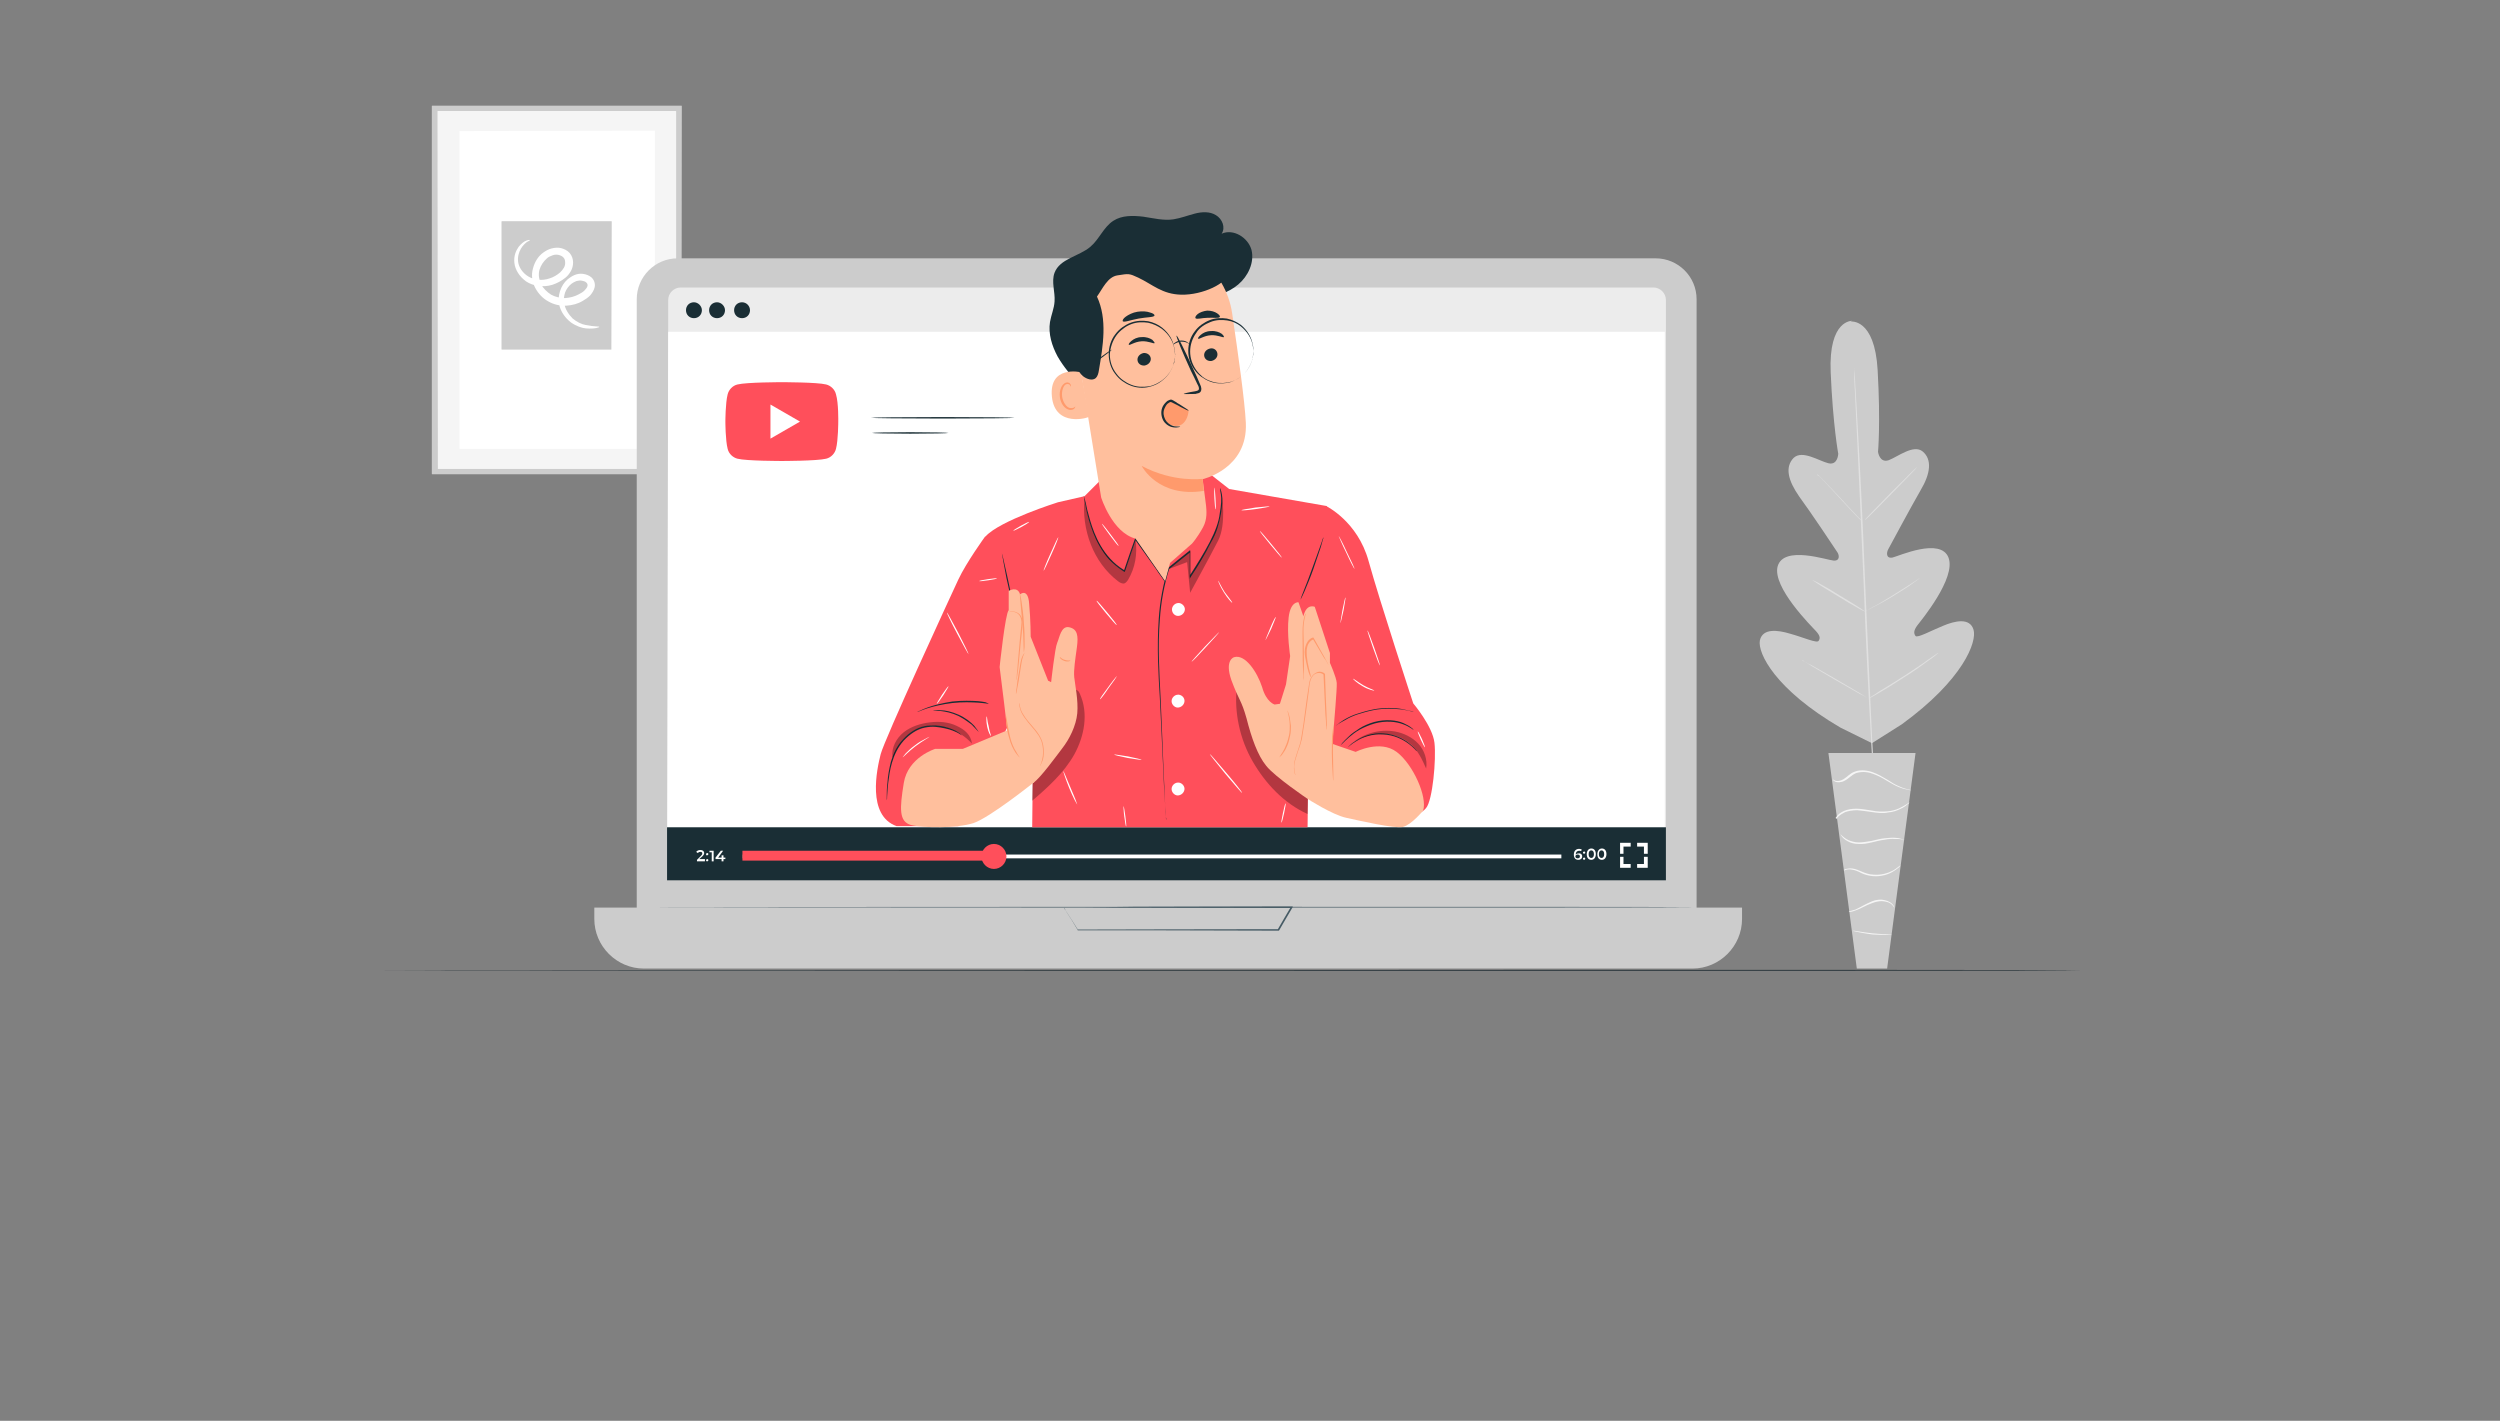 <?xml version="1.0" encoding="utf-8"?>
<!-- Generator: Adobe Illustrator 25.3.0, SVG Export Plug-In . SVG Version: 6.00 Build 0)  -->
<svg version="1.0" id="Livello_1" xmlns="http://www.w3.org/2000/svg" xmlns:xlink="http://www.w3.org/1999/xlink" x="0px" y="0px"
	 viewBox="0 0 660 375.1" style="enable-background:new 0 0 660 375.1;" xml:space="preserve">
<rect x="0" y="0" width="660" height="375.1" fill="#808080" stroke="none"/>
<style type="text/css">
	.st0{display:none;}
	.st1{display:inline;}
	.st2{fill:#F5F5F5;}
	.st3{fill:#263238;}
	.st4{fill:#CCCCCC;}
	.st5{fill:#FFFFFF;}
	.st6{fill:#455A64;}
	.st7{fill:none;}
	.st8{fill:#ECECEC;}
	.st9{fill:#1A2E35;}
	.st10{fill:#FF4F5B;}
	.st11{opacity:0.3;}
	.st12{fill:#FFBF9D;}
	.st13{fill:#FF9A6C;}
	.st14{fill:#E0E0E0;}
</style>
<g id="Background_Simple" class="st0">
	<g class="st1">
		<path class="st2" d="M753.1,92.5c-3.4-28.3-24.2-53.9-51.2-63c-30.8-10.4-64.4-0.2-95.1,10.5c-30.7,10.7-63.5,22.2-95,14.3
			C468.5,43.5,442.4,0.8,407.6-27c-37.2-29.8-87.4-42.7-134.3-34.7c-26.7,4.5-53.3,16.3-70.2,37.5C188.4-5.8,172,23.4,171.3,46.9
			c-1.3,42.8,10.1,83,51.6,130.8c124.6,129.6,270.4,109.7,401.8,84c32.6-6.4,66.6-30.9,94-59.5C751.1,168.7,757.1,125.4,753.1,92.5z
			"/>
	</g>
</g>
<g id="Floor">
	<g>
		<g>
			<path class="st3" d="M549.4,256.2c0,0.1-100.6,0.1-224.7,0.1c-124.1,0-224.7-0.1-224.7-0.1c0-0.1,100.6-0.1,224.7-0.1
				C448.8,256,549.4,256,549.4,256.2z"/>
		</g>
	</g>
</g>
<g id="Device">
	<g id="Livello_9">
		<g id="Background_Complete">
			<g>
				<g>
					<g>
						<path class="st2" d="M114.8,28.7v95.7c0,0,0,0.1,0.1,0.1h64.3c0,0,0.1,0,0.1-0.1V28.7c0,0,0-0.1-0.1-0.1L114.8,28.7
							C114.9,28.6,114.8,28.7,114.8,28.7z"/>
					</g>
				</g>
				<g>
					<g>
						<g>
							<path class="st4" d="M179.9,125.2h-65.8c0,0-0.1,0-0.1-0.1V28c0,0,0-0.1,0.1-0.1h65.8c0,0,0.1,0,0.1,0.1L179.9,125.2
								C180,125.2,180,125.2,179.9,125.2z M115.6,123.8h62.8c0,0,0.1,0,0.1-0.1V29.4c0,0,0-0.1-0.1-0.1h-62.8c0,0-0.1,0-0.1,0.1
								L115.6,123.8L115.6,123.8z"/>
						</g>
					</g>
				</g>
				<g>
					<g>
						<path class="st5" d="M121.3,34.6v83.8c0,0,0,0.1,0.1,0.1h51.4c0,0,0.1,0,0.1-0.1V34.6c0,0,0-0.1-0.1-0.1L121.3,34.6
							C121.4,34.6,121.3,34.6,121.3,34.6z"/>
					</g>
				</g>
				<g>
					<g>
						<path class="st4" d="M161.4,92.3h-28.9c0,0-0.1,0-0.1-0.1V58.5c0,0,0-0.1,0.1-0.1h28.9c0,0,0.1,0,0.1,0.1L161.4,92.3
							C161.5,92.3,161.5,92.3,161.4,92.3z"/>
					</g>
				</g>
				<g>
					<g>
						<g>
							<path class="st5" d="M158.2,86.3c0.1,0.1-1.2,0.6-3.5,0.4c-1.1-0.1-2.6-0.6-4-1.6c-1.3-1-2.7-2.7-3.1-4.8s0.3-4.9,2.3-6.6
								c0.5-0.4,1.1-0.8,1.8-1.1c0.7-0.3,1.5-0.4,2.2-0.3c0.8,0.1,1.6,0.4,2.2,0.9c0.7,0.6,1.1,1.6,0.9,2.6
								c-0.2,0.9-0.7,1.6-1.2,2.2c-0.6,0.6-1.2,1-1.9,1.4c-1.3,0.8-2.8,1.2-4.4,1.3c-1.6,0.1-3.3-0.3-4.7-1.1
								c-1.5-0.8-2.7-2.1-3.5-3.6c-0.8-1.5-1.1-3.4-0.6-5.1c0.4-1.6,1.3-3.2,2.7-4.2c0.7-0.5,1.4-0.9,2.2-1.1
								c0.8-0.2,1.7-0.3,2.5-0.1s1.7,0.6,2.3,1.3c0.6,0.7,0.9,1.6,0.9,2.5c0,0.8-0.2,1.6-0.6,2.3c-0.4,0.7-0.9,1.3-1.4,1.7
								c-1.1,0.9-2.3,1.5-3.5,1.9c-1.3,0.4-2.5,0.4-3.7,0.3c-1.2-0.2-2.3-0.6-3.2-1.2c-1.8-1.3-2.9-3.1-3.1-4.9
								c-0.2-1.8,0.4-3.2,1.1-4.2c0.7-0.9,1.5-1.5,2.1-1.7c0.6-0.2,0.9-0.2,0.9-0.1c0,0.1-0.3,0.2-0.8,0.5c-0.4,0.3-1.1,0.9-1.6,1.8
								c-0.5,0.9-0.9,2.1-0.7,3.5s1.2,2.9,2.7,3.8c1.5,0.9,3.6,1.2,5.6,0.5c1-0.3,2-0.9,2.8-1.6c0.8-0.8,1.4-1.6,1.3-2.7
								c0-1-0.6-1.6-1.7-1.9c-0.5-0.1-1.1-0.1-1.6,0.1c-0.5,0.2-1.1,0.4-1.5,0.8c-0.9,0.8-1.6,1.8-2,3.1c-0.3,1.2-0.1,2.5,0.4,3.7
								c0.6,1.1,1.6,2.1,2.7,2.8c1.1,0.6,2.4,0.9,3.7,0.9c1.3-0.1,2.5-0.4,3.6-1c0.6-0.3,1.1-0.6,1.5-1c0.4-0.4,0.7-0.8,0.8-1.2
								c0.1-0.4-0.1-0.7-0.3-0.9c-0.3-0.3-0.7-0.4-1.2-0.5c-0.5-0.1-0.9,0-1.4,0.1c-0.5,0.2-0.9,0.4-1.3,0.7
								c-0.8,0.6-1.4,1.5-1.7,2.3c-0.3,0.9-0.4,1.8-0.3,2.7c0.3,1.8,1.3,3.2,2.3,4.2c1.1,0.9,2.3,1.5,3.4,1.7
								C157,86.3,158.2,86.1,158.2,86.3z"/>
						</g>
					</g>
				</g>
			</g>
		</g>
	</g>
	<g>
		<g>
			<g>
				<g>
					<g>
						<g>
							<g>
								<path class="st4" d="M437.2,253.1H178.9c-5.9,0-10.8-4.8-10.8-10.8V79c0-5.9,4.8-10.8,10.8-10.8h258.2
									c5.9,0,10.8,4.8,10.8,10.8v163.5C447.9,248.3,443.1,253.1,437.2,253.1z"/>
							</g>
						</g>
					</g>
					<g>
						<g>
							<g>
								<path class="st4" d="M446.8,255.7H170c-7.2,0-13.1-5.9-13.1-13.1v-3h303v3C459.9,249.8,454,255.7,446.8,255.7z"/>
							</g>
						</g>
					</g>
					<g>
						<g>
							<g>
								<g>
									<path class="st6" d="M280.8,239.5c0,0,0.1,0,0.3,0s0.5,0,0.9,0c0.8,0,2,0,3.5,0c3,0,7.4,0,12.8-0.1c10.8,0,26-0.1,42.7-0.1
										h0.3l-0.1,0.3c-0.5,0.9-1.1,1.9-1.7,2.9c-0.6,1-1.2,2.1-1.8,3.1l-0.1,0.1h-0.1c-23.2-0.1-43.1-0.1-52.9-0.1h-0.1v-0.1
										c-1.2-2-2.1-3.5-2.8-4.5c-0.3-0.5-0.5-0.9-0.7-1.1C280.9,239.6,280.8,239.5,280.8,239.5s0.1,0.1,0.3,0.4
										c0.1,0.3,0.4,0.7,0.7,1.2c0.7,1,1.6,2.5,2.8,4.4l-0.1-0.1c9.8,0,29.7-0.1,52.9-0.1l-0.1,0.1c0.6-1,1.2-2.1,1.8-3.1
										c0.6-1,1.2-2,1.7-2.9l0.1,0.3c-16.8,0-31.7-0.1-42.6-0.1c-5.4,0-9.8-0.1-12.8-0.1c-1.5,0-2.7,0-3.5,0c-0.4,0-0.7,0-0.9,0
										C281,239.5,280.8,239.5,280.8,239.5z"/>
								</g>
							</g>
						</g>
					</g>
				</g>
			</g>
		</g>
		<g>
			<g>
				<line class="st7" x1="168.2" y1="239.5" x2="447.9" y2="239.5"/>
			</g>
			<g>
				<g>
					<path class="st6" d="M447.9,239.5c0,0.1-62.6,0.1-139.9,0.1s-139.9-0.1-139.9-0.1s62.6-0.1,139.9-0.1S447.9,239.4,447.9,239.5z
						"/>
				</g>
			</g>
		</g>
	</g>
	<g>
		<g>
			<g>
				<g>
					<g>
						<g>
							<g>
								<g>
									<g>
										<g>
											<g>
												<path class="st8" d="M436.5,232.1H179.7c-1.8,0-3.3-1.5-3.3-3.3V79.2c0-1.8,1.5-3.3,3.3-3.3h256.8
													c1.8,0,3.3,1.5,3.3,3.3v149.7C439.8,230.6,438.3,232.1,436.5,232.1z"/>
											</g>
										</g>
									</g>
								</g>
							</g>
							<g>
								<g>
									<g>
										<g>
											<g>
												<polygon class="st5" points="439.5,232.3 176.1,232.3 176.4,87.6 439.5,87.6 												"/>
											</g>
										</g>
									</g>
								</g>
							</g>
							<g>
								<g>
									<g>
										<g>
											<g>
												<path class="st9" d="M198,81.9c0,1.2-0.9,2.1-2.1,2.1c-1.2,0-2.1-0.9-2.1-2.1c0-1.2,0.9-2.1,2.1-2.1
													C197.1,79.8,198,80.8,198,81.9z"/>
											</g>
										</g>
									</g>
								</g>
							</g>
							<g>
								<g>
									<g>
										<g>
											<g>
												<path class="st9" d="M185.3,81.9c0,1.2-0.9,2.1-2.1,2.1c-1.2,0-2.1-0.9-2.1-2.1c0-1.2,0.9-2.1,2.1-2.1
													C184.3,79.8,185.3,80.8,185.3,81.9z"/>
											</g>
										</g>
									</g>
								</g>
							</g>
							<g>
								<g>
									<g>
										<g>
											<g>
												<path class="st9" d="M191.4,81.9c0,1.2-0.9,2.1-2.1,2.1c-1.2,0-2.1-0.9-2.1-2.1c0-1.2,0.9-2.1,2.1-2.1
													C190.4,79.8,191.4,80.8,191.4,81.9z"/>
											</g>
										</g>
									</g>
								</g>
							</g>
						</g>
					</g>
				</g>
				<rect x="176.1" y="218.4" class="st9" width="263.7" height="14"/>
				<g>
					<g>
						<path class="st5" d="M186.1,227v0.4H184v-0.4l1.1-1.1c0.3-0.3,0.3-0.4,0.3-0.6c0-0.3-0.2-0.4-0.5-0.4c-0.3,0-0.5,0.1-0.7,0.3
							l-0.4-0.3c0.2-0.3,0.6-0.5,1.1-0.5c0.6,0,1,0.3,1,0.8c0,0.3-0.1,0.5-0.5,0.9l-0.8,0.7H186.1z"/>
						<path class="st5" d="M186.4,225.5c0-0.2,0.2-0.3,0.3-0.3c0.2,0,0.3,0.1,0.3,0.3c0,0.2-0.2,0.3-0.3,0.3
							C186.5,225.9,186.4,225.7,186.4,225.5z M186.4,227.1c0-0.2,0.2-0.3,0.3-0.3c0.2,0,0.3,0.1,0.3,0.3c0,0.2-0.2,0.3-0.3,0.3
							C186.5,227.4,186.4,227.3,186.4,227.1z"/>
						<path class="st5" d="M188.4,224.6v2.8h-0.5V225h-0.6v-0.4H188.4z"/>
						<path class="st5" d="M191.5,226.8H191v0.6h-0.5v-0.6h-1.6v-0.4l1.4-1.8h0.6l-1.3,1.8h0.9v-0.6h0.5v0.6h0.5V226.8z"/>
					</g>
					<g>
						<rect x="196.1" y="225.6" class="st5" width="216.1" height="1"/>
					</g>
					<g>
						<rect x="196" y="224.6" class="st10" width="67.5" height="2.6"/>
					</g>
					<g>
						<path class="st10" d="M265.7,226.1c0,1.8-1.5,3.3-3.3,3.3c-1.8,0-3.3-1.5-3.3-3.3c0-1.8,1.5-3.3,3.3-3.3
							C264.2,222.8,265.7,224.3,265.7,226.1z"/>
					</g>
					<g>
						<path class="st5" d="M417.7,226.1c0,0.6-0.5,0.9-1,0.9c-0.8,0-1.2-0.5-1.2-1.4c0-1,0.6-1.5,1.4-1.5c0.3,0,0.6,0.1,0.7,0.2
							l-0.2,0.4c-0.2-0.1-0.3-0.1-0.5-0.1c-0.5,0-0.9,0.3-0.9,1v0c0.2-0.2,0.4-0.3,0.8-0.3C417.2,225.2,417.7,225.5,417.7,226.1z
							 M417.1,226.1c0-0.3-0.2-0.5-0.6-0.5c-0.3,0-0.6,0.2-0.6,0.5c0,0.3,0.2,0.5,0.6,0.5C416.9,226.6,417.1,226.4,417.1,226.1z"/>
						<path class="st5" d="M417.9,225.1c0-0.2,0.2-0.3,0.3-0.3c0.2,0,0.3,0.1,0.3,0.3c0,0.2-0.2,0.3-0.3,0.3
							C418.1,225.4,417.9,225.3,417.9,225.1z M417.9,226.7c0-0.2,0.2-0.3,0.3-0.3c0.2,0,0.3,0.1,0.3,0.3c0,0.2-0.2,0.3-0.3,0.3
							C418.1,227,417.9,226.9,417.9,226.7z"/>
						<path class="st5" d="M418.9,225.5c0-0.9,0.5-1.5,1.2-1.5c0.7,0,1.2,0.5,1.2,1.5c0,0.9-0.5,1.5-1.2,1.5
							C419.4,227,418.9,226.5,418.9,225.5z M420.8,225.5c0-0.7-0.3-1-0.7-1c-0.4,0-0.7,0.3-0.7,1c0,0.7,0.3,1,0.7,1
							C420.5,226.5,420.8,226.2,420.8,225.5z"/>
						<path class="st5" d="M421.7,225.5c0-0.9,0.5-1.5,1.2-1.5c0.7,0,1.2,0.5,1.2,1.5c0,0.9-0.5,1.5-1.2,1.5
							C422.2,227,421.7,226.5,421.7,225.5z M423.5,225.5c0-0.7-0.3-1-0.7-1c-0.4,0-0.7,0.3-0.7,1c0,0.7,0.3,1,0.7,1
							C423.2,226.5,423.5,226.2,423.5,225.5z"/>
					</g>
					<g>
						<polygon class="st5" points="428.6,225.4 427.7,225.4 427.7,222.5 430.5,222.5 430.5,223.5 428.6,223.5 						"/>
					</g>
					<g>
						<polygon class="st5" points="430.5,229.1 427.7,229.1 427.7,226.2 428.6,226.2 428.6,228.1 430.5,228.1 						"/>
					</g>
					<g>
						<polygon class="st5" points="435,229.1 432.2,229.1 432.2,228.1 434,228.1 434,226.2 435,226.2 						"/>
					</g>
					<g>
						<polygon class="st5" points="435,225.4 434,225.4 434,223.5 432.2,223.5 432.2,222.5 435,222.5 						"/>
					</g>
				</g>
			</g>
			<g>
				<g>
					<path class="st9" d="M267.9,110.3c0,0.1-8.5,0.2-19,0.2c-10.5,0-19-0.1-19-0.2c0-0.1,8.5-0.2,19-0.2
						C259.4,110.1,267.9,110.2,267.9,110.3z"/>
				</g>
				<g>
					<path class="st9" d="M250.4,114.3c0,0.1-4.5,0.2-10.1,0.2c-5.6,0-10.1-0.1-10.1-0.2c0-0.1,4.5-0.2,10.1-0.2
						C245.9,114.1,250.4,114.2,250.4,114.3z"/>
				</g>
				<g>
					<path class="st10" d="M220.7,104.1c-0.3-1.3-1.4-2.3-2.6-2.6c-2.3-0.6-11.7-0.6-11.7-0.6s-9.3,0-11.7,0.6
						c-1.3,0.3-2.3,1.4-2.6,2.6c-0.6,2.3-0.6,7.2-0.6,7.2s0,4.9,0.6,7.2c0.3,1.3,1.4,2.3,2.6,2.6c2.3,0.6,11.7,0.6,11.7,0.6
						s9.3,0,11.7-0.6c1.3-0.3,2.3-1.4,2.6-2.6c0.6-2.3,0.6-7.2,0.6-7.2S221.4,106.4,220.7,104.1L220.7,104.1z"/>
					<path class="st5" d="M203.4,115.8l7.8-4.5l-7.8-4.5V115.8L203.4,115.8z"/>
				</g>
			</g>
		</g>
		<g>
			<path class="st10" d="M350.1,133.6c0,0,8.3,4,11.2,14.5s11.8,37.6,11.8,37.6s5.1,6,5.6,10.4c0.5,4.4-0.5,15.2-2.2,17.2
				c-1.6,2-4,1.7-4,1.7l-21.4-2l-8.4-56.5L350.1,133.6z"/>
			<path class="st10" d="M279.3,132.6c0,0-15.3,4.8-19.1,9l12.5,58.4l-0.2,18.4h72.7c0-0.9,0.7-61.2,0.7-61.2l4.4-23.6l-25.8-4.5
				l-5.1-4l-28.7,1.5l-4.4,4.4L279.3,132.6z"/>
			<g class="st11">
				<path d="M285.1,183.2c-0.2-0.5-0.5-1-1.1-1.1c-0.9-0.2-1.5,0.9-1.8,1.7c-2.4,6.7-5.5,12.8-9.5,18.6l-0.2,9
					c4.2-3.6,8.4-7.4,11.1-12.2C286.3,194.3,287.4,188.3,285.1,183.2z"/>
			</g>
			<path class="st10" d="M260.1,141.6c0,0-5,6.9-7.1,11.4c-2.1,4.5-19.5,42.2-20.5,46.1c-1,3.9-3.7,16.2,4.2,19H253l16.4-33.1
				l0.8-38.5L260.1,141.6z"/>
			<g>
				<path class="st9" d="M254,194.2c0,0-0.4-0.3-1.1-0.7c-0.8-0.4-1.9-0.9-3.4-1.2c-0.8-0.2-1.6-0.3-2.5-0.4c-0.9-0.1-1.9,0-2.9,0.2
					c-2,0.4-3.9,1.7-5.5,3.4c-1.6,1.8-2.5,3.8-3.1,5.8c-0.6,2-0.8,3.8-1,5.3c-0.2,1.5-0.2,2.8-0.3,3.7c0,0.4,0,0.7-0.1,1
					c0,0.2,0,0.3,0,0.3c0,0,0-0.1,0-0.4c0-0.3,0-0.6,0-1c0-0.9,0-2.1,0.2-3.7c0.1-1.6,0.4-3.4,0.9-5.4c0.6-2,1.5-4.1,3.2-5.9
					c1.6-1.8,3.6-3.1,5.7-3.5c1-0.2,2-0.2,2.9-0.2c0.9,0.1,1.8,0.2,2.5,0.4c1.5,0.4,2.7,0.9,3.4,1.4c0.4,0.2,0.6,0.4,0.8,0.6
					C253.9,194.1,254,194.2,254,194.2z"/>
			</g>
			<g>
				<path class="st9" d="M246.3,187.6c0,0,0.2-0.1,0.5-0.1c0.4,0,0.9-0.1,1.5,0c0.6,0,1.4,0.1,2.2,0.3c0.8,0.2,1.7,0.5,2.6,0.9
					c0.9,0.4,1.7,0.9,2.4,1.4c0.7,0.5,1.2,1,1.7,1.5c0.4,0.5,0.7,0.9,0.9,1.2c0.2,0.3,0.3,0.5,0.3,0.5c0,0-0.5-0.6-1.4-1.5
					c-0.4-0.5-1-0.9-1.7-1.4c-0.7-0.5-1.5-1-2.3-1.4c-0.9-0.4-1.7-0.7-2.5-0.9c-0.8-0.2-1.5-0.3-2.2-0.4
					C247.1,187.6,246.3,187.6,246.3,187.6z"/>
			</g>
			<g>
				<path class="st9" d="M261,185.8c0,0-0.3,0-0.8-0.1c-0.5-0.1-1.2-0.1-2-0.2c-1.7-0.1-4.1-0.2-6.8,0.1c-2.6,0.3-5,0.9-6.6,1.4
					c-0.8,0.3-1.5,0.5-1.9,0.7c-0.5,0.2-0.7,0.3-0.7,0.2c0,0,0.2-0.1,0.7-0.3c0.4-0.2,1.1-0.5,1.9-0.8c1.6-0.6,4-1.2,6.6-1.6
					c2.7-0.3,5.1-0.2,6.8-0.1c0.9,0.1,1.6,0.2,2,0.3C260.8,185.7,261,185.7,261,185.8z"/>
			</g>
			<g>
				<path class="st9" d="M307.5,153.5c0,0-0.1-0.1-0.2-0.2c-0.1-0.2-0.3-0.4-0.4-0.6c-0.4-0.6-1-1.3-1.6-2.3c-1.4-2-3.4-4.8-5.7-8
					l0.3,0c-0.9,2.6-1.9,5.4-2.9,8.4l-0.1,0.2l-0.2-0.1c-0.1-0.1-0.2-0.1-0.3-0.2c-1.4-0.9-2.5-1.9-3.6-3c-1-1.1-1.8-2.3-2.5-3.5
					c-1.4-2.4-2.2-4.8-2.8-6.8c-0.6-2-0.9-3.7-1.1-4.8c-0.1-0.5-0.2-1-0.2-1.3c0-0.2-0.1-0.3-0.1-0.3c0-0.1,0-0.1,0-0.1
					c0.1,0,0.2,0.6,0.5,1.7c0.2,1.1,0.6,2.8,1.2,4.8c0.6,2,1.4,4.3,2.8,6.7c0.7,1.2,1.5,2.3,2.5,3.4c1,1.1,2.2,2.1,3.5,2.9
					c0.1,0.1,0.2,0.1,0.3,0.2l-0.2,0.1c1-3,2-5.8,2.9-8.4l0.1-0.3l0.2,0.2c2.3,3.3,4.2,6.1,5.6,8.1c0.7,1,1.2,1.8,1.6,2.3
					c0.2,0.3,0.3,0.5,0.4,0.6C307.5,153.4,307.5,153.5,307.5,153.5z"/>
			</g>
			<g class="st11">
				<path d="M326.5,181.4c-0.7,6.7,0.8,13.7,4.2,19.6c3.4,5.9,8.3,11.1,14.5,13.9c0.2-6-0.1-13,0.1-19L326.5,181.4z"/>
			</g>
			<g>
				<path class="st12" d="M325.8,173.5c0,0-2.6,0.7-0.7,6.1c2,5.4,2.6,5.1,4,10.1c1.3,5.1,2.9,9.7,5.2,12.5
					c2.3,2.9,10.9,8.7,10.9,8.7l7.7-7.3c0,0-1.3-5.4-1-9.1c0.3-3.7,1.1-12.7,1-14.2c-0.1-1.5-1.8-5.3-1.8-5.3v-2.6l-4-12.2
					c0,0-2.2-1-3,2.5l-1.3-3.7c0,0-2.1-0.3-2.6,4c-0.5,4.3,0.4,10.2,0.4,10.2l-1.1,7.5l-1.6,5.1l-1.4,0.2c0,0-2.2-0.6-3.3-4.6
					C331.9,177.4,328.7,172.6,325.8,173.5z"/>
				<g>
					<path class="st13" d="M350.2,192.6c0,0,0-0.1,0-0.3c0-0.2,0-0.5-0.1-0.8c0-0.7-0.1-1.8-0.2-3c-0.1-2.6-0.3-6.3-0.5-10.5l0,0.1
						c-0.4-0.4-1-0.5-1.6-0.4c-0.6,0.1-1.1,0.5-1.4,1c-0.7,1.1-0.7,2.5-0.9,3.9c-0.4,3.1-0.8,6-1.2,8.7c-0.2,1.3-0.4,2.6-0.6,3.8
						c-0.3,1.2-0.6,2.2-1,3.2c-0.3,1-0.6,1.8-0.8,2.6c-0.2,0.8-0.3,1.5-0.2,2c0,1.1,0.4,1.7,0.3,1.7c0,0-0.1-0.1-0.2-0.4
						c-0.1-0.3-0.2-0.7-0.2-1.3c0-0.6,0-1.3,0.2-2.1c0.2-0.8,0.5-1.7,0.8-2.6c0.3-1,0.7-2,0.9-3.2c0.2-1.2,0.4-2.4,0.6-3.8
						c0.4-2.7,0.7-5.6,1.2-8.7c0.1-0.7,0.2-1.4,0.3-2c0.1-0.7,0.3-1.3,0.7-1.9c0.4-0.6,1-1,1.6-1.2c0.6-0.2,1.4,0,1.9,0.5l0,0l0,0
						c0.1,4.3,0.3,7.9,0.4,10.5c0,1.3,0.1,2.3,0.1,3c0,0.3,0,0.6,0,0.8C350.3,192.5,350.3,192.6,350.2,192.6z"/>
				</g>
				<g>
					<path class="st13" d="M346,178.8c0,0-0.1-0.2-0.3-0.7c-0.2-0.5-0.4-1.1-0.6-2c-0.2-0.8-0.4-1.9-0.6-3c-0.1-0.6-0.1-1.2,0-1.8
						c0.1-0.6,0.3-1.3,0.7-1.9c0.3-0.5,0.8-0.9,1.4-1.1l0.1,0l0.1,0.1c1.1,2,2.1,3.7,2.8,5c0.3,0.6,0.6,1.1,0.8,1.5
						c0.2,0.3,0.3,0.5,0.3,0.6c0,0-0.1-0.2-0.3-0.5c-0.2-0.4-0.5-0.9-0.9-1.4c-0.7-1.2-1.7-2.9-2.9-4.9l0.2,0.1
						c-0.5,0.1-0.9,0.5-1.2,0.9c-0.4,0.5-0.5,1.1-0.6,1.7c-0.1,0.6,0,1.2,0,1.8c0.1,1.1,0.3,2.2,0.5,3c0.2,0.8,0.4,1.5,0.5,2
						C346,178.5,346.1,178.7,346,178.8z"/>
				</g>
				<g>
					<path class="st13" d="M344.2,179.7c0,0,0-0.2-0.1-0.7c0-0.5,0-1.2-0.1-1.9c-0.1-1.6-0.1-3.8-0.1-6.3c0-2.5-0.1-4.7,0.1-6.3
						c0.1-0.8,0.3-1.5,0.4-1.9c0.1-0.4,0.3-0.7,0.3-0.6c0.1,0-0.3,1-0.5,2.6c-0.2,1.6,0,3.8,0,6.3c0,2.5,0.1,4.7,0,6.3
						c0,0.8,0,1.4,0,1.9C344.2,179.5,344.2,179.7,344.2,179.7z"/>
				</g>
				<g>
					<path class="st13" d="M337.7,200c0,0,0.4-0.6,1-1.6c0.3-0.5,0.6-1.1,0.9-1.9c0.3-0.7,0.5-1.6,0.7-2.4c0.2-0.9,0.2-1.8,0.2-2.5
						c0-0.8-0.1-1.5-0.2-2.1c-0.2-1.2-0.5-1.9-0.4-1.9c0,0,0.1,0.2,0.2,0.5c0.1,0.3,0.3,0.8,0.4,1.4c0.1,0.6,0.2,1.3,0.3,2.1
						c0,0.8,0,1.7-0.2,2.6c-0.2,0.9-0.4,1.8-0.7,2.5c-0.3,0.7-0.6,1.4-1,1.9c-0.3,0.5-0.6,0.9-0.9,1.1
						C337.8,199.9,337.7,200,337.7,200z"/>
				</g>
				<path class="st12" d="M351.2,196.2l6.7,2.3c0,0,6.4-3.3,10.8,0c4.4,3.3,8.2,12,7,15.5c0,0-3,3.7-5.3,4.3
					c-2.3,0.5-11.3-1.6-15-2.4c-3.7-0.8-10.2-5-10.2-5L351.2,196.2z"/>
				<g>
					<path class="st13" d="M352,206.1c0,0,0-0.2-0.1-0.6c0-0.5-0.1-1-0.1-1.6c-0.1-1.4-0.2-3.2-0.2-5.3c0-2.1,0-4,0.2-5.3
						c0.1-0.7,0.1-1.2,0.2-1.6c0.1-0.4,0.1-0.6,0.1-0.6c0,0-0.1,0.8-0.1,2.2c-0.1,1.4-0.1,3.2-0.1,5.3c0,2,0.1,3.9,0.1,5.3
						c0,0.7,0,1.2,0,1.6C352.1,205.9,352,206.1,352,206.1z"/>
				</g>
			</g>
			<g>
				<path class="st9" d="M374,198.3c-0.1,0-0.7-0.9-2.2-2c-1.5-1.1-3.8-2.3-6.7-2.4c-2.8-0.2-5.3,0.7-6.9,1.7
					c-1.6,0.9-2.4,1.8-2.4,1.7c0,0,0.2-0.2,0.6-0.6c0.4-0.4,1-0.8,1.8-1.3c1.6-1,4.1-2,7-1.8c2.9,0.2,5.3,1.4,6.8,2.6
					c0.7,0.6,1.3,1.1,1.6,1.5C373.9,198,374.1,198.3,374,198.3z"/>
			</g>
			<g>
				<path class="st9" d="M373.2,192.7c0,0.1-0.9-0.8-2.8-1.5c-1.8-0.7-4.6-1-7.5-0.2c-1.4,0.4-2.8,1-3.9,1.6c-1.1,0.6-2.1,1.4-2.8,2
					c-0.7,0.6-1.3,1.2-1.7,1.6c-0.4,0.4-0.6,0.6-0.6,0.6c0,0,0.2-0.3,0.5-0.7c0.4-0.4,0.9-1,1.7-1.7c0.7-0.7,1.7-1.4,2.8-2.1
					c1.1-0.7,2.5-1.3,3.9-1.7c3-0.8,5.9-0.5,7.7,0.3c0.9,0.4,1.6,0.8,2.1,1.2c0.2,0.2,0.4,0.3,0.5,0.4
					C373.1,192.7,373.2,192.7,373.2,192.7z"/>
			</g>
			<g>
				<path class="st9" d="M373.2,187.9c0,0.1-1.2-0.3-3.1-0.6c-1-0.1-2.1-0.2-3.4-0.2c-1.3,0-2.7,0.1-4.2,0.4
					c-1.5,0.3-2.8,0.7-4.1,1.1c-1.2,0.4-2.3,0.9-3.1,1.4c-1.7,0.9-2.7,1.6-2.7,1.6c0,0,0.2-0.2,0.7-0.5c0.2-0.2,0.5-0.4,0.8-0.6
					c0.3-0.2,0.7-0.5,1.1-0.7c0.9-0.5,1.9-1,3.2-1.4c1.2-0.4,2.6-0.8,4.1-1.1c1.5-0.3,2.9-0.4,4.2-0.4c1.3,0,2.5,0.1,3.5,0.3
					c0.5,0.1,0.9,0.2,1.3,0.3c0.4,0.1,0.7,0.2,1,0.2C373,187.8,373.2,187.9,373.2,187.9z"/>
			</g>
			<g>
				<path class="st9" d="M322.1,128.8c0,0,0.3,0.6,0.5,1.8c0.2,1.2,0.1,3-0.3,5.2c-0.2,1.1-0.5,2.3-0.9,3.6c-0.4,1.3-1,2.6-1.8,4
					c-1.4,2.8-3.2,5.8-5.3,9l-0.2,0.4l0-0.5c0-2.1,0-4.4,0-6.7l0.2,0.1c-1.8,1.4-3.7,3-5.6,4.5l0-0.1c-1.3,4.1-2.2,8.7-2.5,13.5
					c-0.6,7.3-0.1,14.4,0.2,20.7c0.3,6.4,0.5,12.1,0.7,16.9c0.2,4.8,0.4,8.7,0.5,11.4c0.1,1.3,0.1,2.4,0.2,3.1c0,0.3,0,0.6,0.1,0.8
					c0,0.2,0,0.3,0,0.3s0-0.1,0-0.3c0-0.2,0-0.5-0.1-0.8c-0.1-0.7-0.2-1.8-0.2-3.1c-0.2-2.7-0.4-6.6-0.6-11.4
					c-0.2-4.8-0.5-10.6-0.8-16.9c-0.4-6.4-0.8-13.4-0.3-20.8c0.3-4.8,1.2-9.4,2.5-13.6l0,0l0,0c2-1.6,3.8-3.1,5.6-4.5l0.2-0.2l0,0.3
					c0,2.3,0,4.6,0,6.7l-0.2-0.1c4.1-6.4,7.5-12,8-16.5c0.4-2.2,0.5-4,0.3-5.1c-0.1-0.6-0.2-1-0.2-1.3
					C322.1,129,322.1,128.8,322.1,128.8z"/>
			</g>
			<path class="st5" d="M311.2,206.6l-0.2,0c-0.9,0-1.7,0.8-1.7,1.7c0,0.9,0.8,1.7,1.6,1.7c0.9,0,1.7-0.7,1.8-1.6
				C312.8,207.6,312.1,206.7,311.2,206.6z"/>
			<g>
				<path class="st5" d="M311.2,183.4l-0.2,0c-0.9,0-1.7,0.8-1.7,1.7c0,0.9,0.8,1.7,1.6,1.7c0.9,0,1.7-0.7,1.8-1.6
					C312.8,184.3,312.1,183.5,311.2,183.4z"/>
				<path class="st5" d="M311,162.6c0.9,0,1.7-0.7,1.8-1.6c0.1-0.9-0.7-1.7-1.5-1.8l-0.2,0c-0.9,0-1.7,0.8-1.7,1.7
					C309.4,161.8,310.1,162.6,311,162.6z"/>
			</g>
			<g>
				<g>
					<g>
						<path class="st9" d="M285,101.6c-2.1-2.3-4.2-4.7-5.8-7.5c-1.5-2.8-2.5-6-2-9.1c0.3-1.8,1.1-3.6,1.2-5.4
							c0.2-2.5-0.9-5.2,0-7.6c1.4-3.7,6.4-4.3,9.4-6.8c2.4-2,3.5-5.2,6.1-6.9c2.3-1.5,5.2-1.4,7.9-1.1c2.7,0.4,5.4,1.1,8,0.7
							c1.9-0.3,3.7-1,5.6-1.5c1.9-0.5,4-0.6,5.6,0.4c1.7,1,2.6,3.3,1.5,4.9c3.1-1.4,7,1,7.9,4.3c0.8,3.3-0.9,6.9-3.5,9.1
							c-2.6,2.2-6,3.2-9.4,3.8c-9.5,1.8-19.8,0.8-28-4.4"/>
					</g>
					<g>
						<g>
							<g>
								<g>
									<g>
										<g>
											<g>
												<g>
													<g>
														<g>
															<g>
																<g>
																	<g>
																		<g>
																			<g>
																				<g>
																					<g>
																						<path class="st12" d="M318.4,133.5c-0.5-3.6-0.8-6.6-0.9-7c0,0,12-2.7,11.4-14.9c-0.3-5.9-2-17.9-3.6-28.8
																							c-1.7-11.7-12.2-20.1-23.9-19.3l-1.2,0.1c-12.6,1.6-18.3,13.2-16.3,25.7l6.8,42c0,0,2.9,9.3,9.1,10.9
																							l7.8,11.2l1.3-4.8l5.8-5.1c0,0,1.3-1.4,2.9-4.3C318.8,137,318.5,134.7,318.4,133.5z"/>
																					</g>
																				</g>
																			</g>
																		</g>
																	</g>
																</g>
															</g>
														</g>
													</g>
												</g>
												<g>
													<g>
														<g>
															<g>
																<g>
																	<g>
																		<g>
																			<g>
																				<g>
																					<g>
																						<path class="st13" d="M317.5,126.4c0,0-7.6,1.1-16.1-3.4c0,0,4.3,8.5,16.4,6.6L317.5,126.4z"/>
																					</g>
																				</g>
																			</g>
																		</g>
																	</g>
																</g>
															</g>
														</g>
													</g>
												</g>
											</g>
										</g>
									</g>
									<g>
										<g>
											<g>
												<g>
													<g>
														<g>
															<g>
																<g>
																	<g>
																		<g>
																			<g>
																				<g>
																					<g>
																						<g>
																							<g>
																								<g>
																									<path class="st9" d="M321.4,93.4c0.1,0.9-0.6,1.7-1.6,1.9c-1,0.1-1.8-0.5-1.9-1.4
																										c-0.1-0.9,0.6-1.7,1.6-1.9C320.4,91.8,321.3,92.4,321.4,93.4z"/>
																								</g>
																							</g>
																						</g>
																					</g>
																				</g>
																			</g>
																		</g>
																	</g>
																</g>
															</g>
															<g>
																<g>
																	<g>
																		<g>
																			<g>
																				<g>
																					<g>
																						<g>
																							<g>
																								<g>
																									<g>
																										<path class="st9" d="M323.1,89c-0.2,0.2-1.6-0.6-3.4-0.5c-1.9,0.1-3.2,1.2-3.4,0.9
																											c-0.1-0.1,0.1-0.5,0.7-1c0.6-0.5,1.5-1,2.7-1c1.2-0.1,2.2,0.3,2.8,0.7C323,88.5,323.2,88.9,323.1,89z"/>
																									</g>
																								</g>
																							</g>
																						</g>
																					</g>
																				</g>
																			</g>
																		</g>
																	</g>
																</g>
															</g>
														</g>
														<g>
															<g>
																<g>
																	<g>
																		<g>
																			<g>
																				<g>
																					<g>
																						<g>
																							<g>
																								<g>
																									<path class="st9" d="M303.8,94.6c0.1,0.9-0.6,1.7-1.6,1.9c-1,0.1-1.8-0.5-1.9-1.4
																										c-0.1-0.9,0.6-1.7,1.6-1.9C302.8,93.1,303.7,93.7,303.8,94.6z"/>
																								</g>
																							</g>
																						</g>
																					</g>
																				</g>
																			</g>
																		</g>
																	</g>
																</g>
															</g>
															<g>
																<g>
																	<g>
																		<g>
																			<g>
																				<g>
																					<g>
																						<g>
																							<g>
																								<g>
																									<g>
																										<path class="st9" d="M304.8,90.6c-0.2,0.2-1.6-0.6-3.4-0.5c-1.9,0.1-3.2,1.2-3.4,0.9
																											c-0.1-0.1,0.1-0.5,0.7-1c0.6-0.5,1.5-1,2.7-1c1.2-0.1,2.2,0.3,2.8,0.7C304.6,90.1,304.9,90.5,304.8,90.6z
																											"/>
																									</g>
																								</g>
																							</g>
																						</g>
																					</g>
																				</g>
																			</g>
																		</g>
																	</g>
																</g>
															</g>
														</g>
														<g>
															<g>
																<g>
																	<g>
																		<g>
																			<g>
																				<g>
																					<g>
																						<g>
																							<g>
																								<g>
																									<path class="st9" d="M312.5,104c0-0.1,1.1-0.4,3-0.7c0.5-0.1,0.9-0.2,1-0.5c0.1-0.4-0.1-0.9-0.4-1.4
																										c-0.5-1.1-1.1-2.3-1.7-3.5c-2.3-5-4-9.2-3.8-9.3c0.2-0.1,2.2,3.9,4.5,9c0.6,1.2,1.1,2.4,1.6,3.6
																										c0.2,0.5,0.6,1.1,0.4,1.9c-0.1,0.4-0.4,0.6-0.7,0.7c-0.3,0.1-0.6,0.1-0.8,0.2
																										C313.6,104,312.5,104.1,312.5,104z"/>
																								</g>
																							</g>
																						</g>
																					</g>
																				</g>
																			</g>
																		</g>
																	</g>
																</g>
															</g>
														</g>
													</g>
												</g>
											</g>
											<g>
												<g>
													<g>
														<g>
															<g>
																<g>
																	<g>
																		<g>
																			<g>
																				<g>
																					<path class="st9" d="M304.8,83.3c-0.2,0.5-2,0.4-4.2,0.8c-2.2,0.4-3.9,1.1-4.2,0.7c-0.1-0.2,0.1-0.7,0.8-1.2
																						c0.7-0.5,1.8-1.1,3.1-1.3c1.3-0.2,2.5-0.1,3.3,0.2C304.4,82.7,304.8,83,304.8,83.3z"/>
																				</g>
																			</g>
																		</g>
																	</g>
																</g>
															</g>
														</g>
													</g>
												</g>
											</g>
											<g>
												<g>
													<g>
														<g>
															<g>
																<g>
																	<g>
																		<g>
																			<g>
																				<g>
																					<path class="st9" d="M322,83.7c-0.3,0.4-1.6,0.1-3.2,0.2c-1.5,0-2.8,0.5-3.2,0.1c-0.1-0.2,0-0.6,0.6-1.1
																						c0.5-0.4,1.5-0.8,2.5-0.9c1.1,0,2,0.3,2.6,0.7C321.9,83.1,322.2,83.5,322,83.7z"/>
																				</g>
																			</g>
																		</g>
																	</g>
																</g>
															</g>
														</g>
													</g>
												</g>
											</g>
										</g>
									</g>
								</g>
							</g>
						</g>
						<g>
							<g>
								<g>
									<g>
										<g>
											<g>
												<g>
													<g>
														<g>
															<g>
																<g>
																	<path class="st12" d="M285.4,98.3c-0.2-0.1-8.5-1.9-7.7,6.4c0.8,8.3,9.8,5.6,9.8,5.3
																		C287.5,109.8,285.4,98.3,285.4,98.3z"/>
																</g>
															</g>
														</g>
													</g>
												</g>
											</g>
										</g>
									</g>
								</g>
							</g>
							<g>
								<g>
									<g>
										<g>
											<g>
												<g>
													<g>
														<g>
															<g>
																<g>
																	<g>
																		<path class="st13" d="M283.9,107.3c0,0-0.1,0.1-0.4,0.3c-0.2,0.1-0.6,0.2-1.1,0.1c-0.9-0.2-1.8-1.6-2-3
																			c-0.1-0.8,0-1.5,0.2-2.1c0.2-0.6,0.5-1.1,1-1.2c0.4-0.1,0.8,0.1,0.9,0.3c0.1,0.2,0.1,0.4,0.1,0.4
																			c0,0,0.2-0.2,0.1-0.5c-0.1-0.2-0.2-0.3-0.4-0.5c-0.2-0.1-0.5-0.2-0.8-0.1c-0.6,0.1-1.2,0.8-1.4,1.4
																			c-0.3,0.7-0.4,1.5-0.3,2.4c0.2,1.7,1.2,3.1,2.5,3.4c0.6,0.1,1.1-0.1,1.3-0.3C283.9,107.5,283.9,107.3,283.9,107.3
																			z"/>
																	</g>
																</g>
															</g>
														</g>
													</g>
												</g>
											</g>
										</g>
									</g>
								</g>
							</g>
						</g>
						<g>
							<g>
								<g>
									<path class="st9" d="M324.7,71.6c-0.6,3.3-7.3,6.3-12.8,6.2c-5.1-0.1-7.6-2.7-11.4-4.5c-2.4-1.1-2.4-1.1-5.5-0.6
										c-2.6,0.4-3.9,3.5-5.4,5.6c2.8,6,1.6,13,0.5,19.5c-0.1,0.7-0.3,1.5-0.8,2c-0.9,0.8-2.4,0.3-3.4-0.5
										c-1.5-1.3-2.1-3.3-2.6-5.3c-1.1-4.4-1.5-9-0.8-13.5c0.7-4.5,2.5-8.8,5.6-12.2c3.8-4.2,9.4-6.6,15.1-6.9
										c5.7-0.3,11.3,1.5,16.1,4.6C321.4,67.5,323.4,69.3,324.7,71.6"/>
								</g>
							</g>
						</g>
					</g>
				</g>
				<path class="st13" d="M313.7,108.2c-1.4-0.7-2.8-1.3-4.2-2c-0.2-0.1-0.5-0.2-0.8-0.2c-0.3,0-0.5,0.3-0.7,0.5
					c-1,1.2-1.2,3-0.5,4.3c0.8,1.3,2.5,2,4,1.5c1.5-0.6,2.2-2.4,2.3-4L313.7,108.2z"/>
				<g>
					<path class="st9" d="M311.6,112.6c0,0-0.2,0.2-0.6,0.2c-0.4,0.1-1.1,0.1-1.8-0.1c-0.7-0.2-1.6-0.8-2.1-1.7
						c-0.5-0.9-0.7-2.2-0.3-3.3c0.2-0.6,0.6-1.1,1-1.5c0.2-0.2,0.4-0.4,0.7-0.5c0.1-0.1,0.3-0.1,0.5-0.2c0.2,0,0.4,0,0.5,0.1
						c0.3,0.1,0.5,0.3,0.7,0.4c0.2,0.1,0.4,0.2,0.6,0.4c0.4,0.2,0.7,0.4,1,0.6c1.3,0.8,2,1.3,2,1.4c0,0.1-0.9-0.3-2.2-1
						c-0.3-0.2-0.7-0.4-1.1-0.6c-0.2-0.1-0.4-0.2-0.6-0.3c-0.2-0.1-0.4-0.2-0.6-0.3c-0.2-0.1-0.3-0.1-0.5,0
						c-0.2,0.1-0.4,0.3-0.6,0.4c-0.3,0.3-0.6,0.8-0.8,1.3c-0.4,1-0.2,2,0.2,2.8c0.4,0.8,1.1,1.3,1.7,1.6c0.6,0.3,1.2,0.3,1.6,0.3
						C311.3,112.6,311.6,112.6,311.6,112.6z"/>
				</g>
				<g>
					<path class="st9" d="M310.2,93.6c0,0,0-0.8-0.3-2.1c-0.3-1.3-1.2-3.2-3.2-4.7c-1-0.7-2.2-1.3-3.6-1.6c-1.4-0.2-3-0.2-4.5,0.4
						c-0.8,0.3-1.5,0.7-2.1,1.2c-0.7,0.5-1.3,1.1-1.8,1.8c-1,1.4-1.6,3.2-1.7,5c0,1.8,0.6,3.6,1.7,5c0.5,0.7,1.1,1.3,1.8,1.8
						c0.7,0.5,1.4,0.9,2.2,1.2c1.5,0.6,3.1,0.6,4.5,0.4c1.4-0.2,2.6-0.9,3.6-1.6c2-1.5,2.8-3.4,3.2-4.7
						C310.3,94.3,310.2,93.6,310.2,93.6c0,0,0,0,0,0.1c0,0.1,0,0.2,0,0.4c0,0.2,0,0.4-0.1,0.7c0,0.3-0.1,0.6-0.2,0.9
						c-0.1,0.7-0.4,1.5-0.9,2.3c-0.5,0.9-1.2,1.7-2.2,2.5c-1,0.8-2.2,1.4-3.7,1.7c-1.4,0.3-3.1,0.2-4.6-0.4
						c-0.8-0.3-1.5-0.7-2.2-1.2c-0.7-0.5-1.3-1.1-1.9-1.9c-1.1-1.4-1.7-3.3-1.7-5.2c0-1.9,0.6-3.8,1.7-5.2c0.5-0.7,1.2-1.4,1.9-1.9
						c0.7-0.5,1.4-0.9,2.2-1.2c1.6-0.6,3.2-0.6,4.6-0.4c1.4,0.3,2.7,0.9,3.7,1.7c1,0.8,1.7,1.7,2.2,2.5c0.5,0.9,0.8,1.7,0.9,2.3
						c0.1,0.3,0.1,0.6,0.2,0.9c0,0.3,0.1,0.5,0.1,0.7c0,0.2,0,0.3,0,0.4C310.3,93.5,310.3,93.6,310.2,93.6z"/>
				</g>
				<g>
					<path class="st9" d="M330.9,92.7c0,0,0-0.8-0.3-2c-0.3-1.3-1.2-3.1-3.1-4.6c-0.9-0.7-2.1-1.3-3.5-1.5c-1.4-0.2-2.9-0.2-4.4,0.4
						c-0.7,0.3-1.4,0.6-2.1,1.1c-0.7,0.5-1.3,1.1-1.7,1.8c-1,1.4-1.6,3.1-1.6,4.9c0,1.8,0.6,3.5,1.6,4.9c0.5,0.7,1.1,1.3,1.7,1.8
						c0.7,0.5,1.4,0.9,2.1,1.1c1.5,0.6,3,0.6,4.4,0.4c1.4-0.2,2.6-0.8,3.5-1.5c1.9-1.4,2.7-3.3,3.1-4.6
						C330.9,93.5,330.9,92.7,330.9,92.7c0,0,0,0.2,0,0.5c0,0.2,0,0.4-0.1,0.7c0,0.3-0.1,0.6-0.2,0.9c-0.3,1.3-1.1,3.2-3.1,4.7
						c-1,0.7-2.2,1.4-3.6,1.6c-1.4,0.2-3,0.2-4.5-0.4c-0.8-0.3-1.5-0.7-2.2-1.2c-0.7-0.5-1.3-1.1-1.8-1.8c-1.1-1.4-1.7-3.2-1.7-5.1
						c0-1.9,0.6-3.7,1.7-5.1c0.5-0.7,1.1-1.3,1.8-1.8c0.7-0.5,1.4-0.9,2.2-1.2c1.5-0.6,3.1-0.6,4.5-0.4c1.4,0.3,2.6,0.9,3.6,1.6
						c1.9,1.5,2.8,3.4,3.1,4.7c0.1,0.3,0.1,0.6,0.2,0.9c0,0.3,0.1,0.5,0.1,0.7C330.9,92.6,330.9,92.7,330.9,92.7z"/>
				</g>
				<g>
					<path class="st9" d="M314,90.8c0,0-0.2-0.1-0.6-0.3c-0.4-0.2-0.9-0.3-1.5-0.3c-0.6,0-1.1,0.2-1.5,0.4c-0.4,0.2-0.6,0.4-0.6,0.3
						c0,0,0.1-0.3,0.5-0.5c0.4-0.3,0.9-0.5,1.6-0.5c0.7,0,1.3,0.2,1.6,0.5C313.9,90.6,314.1,90.8,314,90.8z"/>
				</g>
				<g>
					<path class="st9" d="M293.5,92.3c0.1,0.1-1.6,1.4-3.8,3c-2.1,1.6-3.9,2.8-4,2.8c-0.1-0.1,1.6-1.4,3.8-3
						C291.6,93.5,293.4,92.3,293.5,92.3z"/>
				</g>
			</g>
			<g class="st11">
				<path d="M286.3,131.6c-0.8,8.2,2.3,16.8,8.8,21.8c0.5,0.4,1.2,0.8,1.8,0.6c0.4-0.2,0.7-0.6,0.9-0.9c1.9-3.2,2.5-6.8,2-10.5
					c-1,2.7-1.9,5.4-3,8.3C291.1,147.3,287.5,139.9,286.3,131.6z"/>
			</g>
			<path class="st11" d="M308.6,150.2l4.8-1.8l0.8,8.1c0,0,5.2-9.5,7.4-13.8c2.2-4.3,1-12,1-12s0.8,6.6-4.4,15.1l-3.9,6.4v-6.7
				L308.6,150.2z"/>
			<g class="st11">
				<path d="M252.5,191.6c-2.1-1-4.6-1.2-7-0.9c-2.5,0.3-5,1.1-6.9,2.6c-2,1.6-3.3,4.1-3,6.6l0.2,0c1.7-4.6,5-7.9,9.3-8.3
					c4.3-0.4,8.5,1.5,11.5,4.7C256.3,194,254.7,192.6,252.5,191.6z"/>
			</g>
			<g class="st11">
				<path d="M374.4,196.3c-1.6-1.7-3.9-2.8-6.2-3.2c-4.1-0.7-8.5,0.6-11.6,3.4l0.9-0.7c2.3-1.4,5-2.2,7.7-2.1
					c2.7,0.1,5.4,1.1,7.4,2.9c1.8,1.7,2.9,4,3.9,6.3C376.9,200.5,376,198,374.4,196.3z"/>
			</g>
			<g>
				<path class="st9" d="M343.3,158.4c0,0,0.1-0.2,0.2-0.7c0.2-0.5,0.4-1.1,0.7-1.8c0.6-1.5,1.4-3.5,2.2-5.8
					c0.8-2.3,1.6-4.3,2.1-5.8c0.2-0.7,0.5-1.3,0.6-1.8c0.2-0.4,0.2-0.6,0.3-0.6c0,0,0,0.2-0.2,0.7c-0.1,0.4-0.3,1-0.5,1.8
					c-0.5,1.5-1.2,3.6-2,5.9c-0.8,2.3-1.7,4.3-2.3,5.8c-0.3,0.7-0.6,1.3-0.8,1.7C343.4,158.2,343.3,158.4,343.3,158.4z"/>
			</g>
			<g>
				<path class="st9" d="M267.2,159c-0.1,0-0.7-2.9-1.5-6.4c-0.7-3.6-1.2-6.5-1.2-6.5c0.1,0,0.7,2.9,1.5,6.4
					C266.8,156.1,267.3,159,267.2,159z"/>
			</g>
			<g>
				<g>
					<path class="st12" d="M266.1,194.9c0.2,0.1-2.2-18.8-2.2-18.8s1.5-14.3,2.4-15l0-5.1c0,0,2.3-1.4,3,0.9c0,0,2.1-1.8,2.4,2.5
						c0.4,4.3,0.4,8.7,0.4,8.7l4.6,11.6l0.8,0.4c0,0,1-9.1,1.6-10.4c0.6-1.3,1-4.6,3.2-4.1c2.2,0.5,2.4,2.3,2,5.3
						c-0.4,3-0.9,6-0.7,7.9c0.2,1.9,1.1,6.1,0.8,9.5c-0.3,3.3-2.1,6.9-4,9.3c-1.9,2.5-5.6,7.6-7.6,9.1
						C272,207.2,266.1,194.9,266.1,194.9z"/>
					<g>
						<path class="st13" d="M268.4,179.5c0,0,0-0.3,0-0.8c0-0.6,0.1-1.3,0.2-2.2c0.1-1.9,0.4-4.4,0.6-7.2c0.1-1.4,0.3-2.7,0.4-4
							c0.1-0.6,0.1-1.2,0-1.7c-0.1-0.5-0.3-1-0.6-1.3c-0.6-0.7-1.4-0.8-1.9-0.8c-0.5,0-0.8,0.1-0.8,0.1c0,0,0.1,0,0.2-0.1
							c0.1,0,0.3-0.1,0.6-0.1c0.5,0,1.4,0.1,2.1,0.8c0.3,0.3,0.6,0.9,0.7,1.4c0.1,0.6,0.1,1.2,0,1.8c-0.1,1.2-0.2,2.6-0.4,4
							c-0.3,2.8-0.5,5.4-0.7,7.2c-0.1,0.9-0.2,1.6-0.3,2.2C268.5,179.2,268.5,179.5,268.4,179.5z"/>
					</g>
					<g>
						<path class="st13" d="M270.9,171.8c0,0-0.5,0.5-0.8,1.5c-0.4,1-0.5,2.5-0.8,4.1c-0.2,1.6-0.5,3.1-0.7,4.1
							c-0.2,1.1-0.3,1.7-0.4,1.7c0,0,0-0.7,0.2-1.7c0.1-1.1,0.3-2.5,0.6-4.1c0.3-1.6,0.4-3.1,0.9-4.1c0.2-0.5,0.5-0.9,0.7-1.1
							C270.8,171.9,270.9,171.8,270.9,171.8z"/>
					</g>
					<g>
						<path class="st13" d="M269.2,156.7c0,0,0.1,0.2,0.2,0.6c0.1,0.4,0.2,0.9,0.3,1.6c0.2,1.4,0.5,3.3,0.6,5.5
							c0.2,2.2,0.2,4.1,0.2,5.5c0,0.7,0,1.3-0.1,1.7c0,0.4-0.1,0.6-0.1,0.6c0,0-0.1-0.9-0.1-2.3c0-1.4-0.1-3.4-0.3-5.5
							c-0.2-2.1-0.4-4.1-0.5-5.5C269.3,157.5,269.2,156.7,269.2,156.7z"/>
					</g>
					<g>
						<path class="st13" d="M282.6,174.4c0,0.1-0.7,0.4-1.6,0.1c-0.9-0.3-1.3-0.9-1.2-1c0.1-0.1,0.5,0.5,1.3,0.7
							C281.9,174.5,282.6,174.3,282.6,174.4z"/>
					</g>
					<path class="st12" d="M266.4,192.6l-12.2,5.1h-7.3c0,0-7.2,2.2-8.3,9c-1.1,6.8-1.3,10.2,1.9,11.1c3.2,0.8,12.1,0.9,16.5-0.5
						c4.4-1.5,16-10.8,16-10.8l1.1-6.8L266.4,192.6z"/>
				</g>
				<g>
					<path class="st13" d="M269.2,200c0,0-0.1-0.1-0.3-0.3c-0.2-0.2-0.5-0.6-0.8-1c-0.6-0.9-1.3-2.3-1.7-3.9
						c-0.5-1.6-0.7-3.1-0.8-4.2c-0.1-1.1-0.1-1.7,0-1.7c0,0,0.1,0.7,0.3,1.7c0.2,1.1,0.4,2.5,0.8,4.1c0.4,1.6,1,2.9,1.6,3.8
						C268.8,199.5,269.3,200,269.2,200z"/>
				</g>
			</g>
			<g>
				<path class="st13" d="M274.6,202.2c-0.1,0,0.5-1,0.7-2.6c0.1-0.8,0.1-1.8-0.1-2.9c-0.2-1.1-0.7-2.2-1.5-3.2
					c-0.7-1-1.6-1.9-2.3-2.8c-0.7-0.9-1.3-1.7-1.7-2.5c-0.4-0.8-0.5-1.5-0.6-1.9c-0.1-0.5,0-0.7,0-0.7c0.1,0,0,1.1,0.8,2.6
					c0.4,0.7,1,1.6,1.7,2.4c0.7,0.9,1.6,1.8,2.3,2.8c0.8,1.1,1.3,2.2,1.5,3.3c0.2,1.1,0.2,2.2,0.1,3c-0.1,0.8-0.4,1.5-0.6,1.9
					c-0.1,0.2-0.2,0.4-0.2,0.5C274.6,202.1,274.6,202.2,274.6,202.2z"/>
			</g>
			<g>
				<g>
					<path class="st5" d="M255.7,172.7c-0.1,0-1.4-2.4-3-5.4c-1.6-3-2.8-5.5-2.7-5.6c0.1,0,1.4,2.4,3,5.4
						C254.6,170.2,255.8,172.7,255.7,172.7z"/>
				</g>
				<g>
					<path class="st5" d="M275.5,150.7c-0.1,0,0.7-2.1,1.8-4.5c1.1-2.5,2-4.4,2.1-4.4c0.1,0-0.7,2.1-1.8,4.5
						C276.5,148.8,275.6,150.7,275.5,150.7z"/>
				</g>
				<g>
					<path class="st5" d="M294.8,165c-0.1,0.1-1.3-1.3-2.8-3.1c-1.5-1.8-2.6-3.2-2.5-3.3c0.1-0.1,1.3,1.3,2.8,3.1
						C293.8,163.5,294.9,164.9,294.8,165z"/>
				</g>
				<g>
					<path class="st5" d="M290.4,184.6c-0.1-0.1,0.9-1.5,2.1-3.1c1.2-1.7,2.3-3,2.3-3c0.1,0.1-0.9,1.5-2.1,3.1
						C291.5,183.4,290.5,184.7,290.4,184.6z"/>
				</g>
				<g>
					<path class="st5" d="M284.4,212.4c0,0-0.3-0.4-0.7-1.2c-0.4-0.8-0.9-1.9-1.4-3.1c-0.5-1.2-0.9-2.3-1.2-3.2
						c-0.3-0.8-0.4-1.3-0.4-1.4c0,0,0.3,0.5,0.6,1.3c0.4,0.9,0.8,2,1.3,3.1c0.5,1.1,0.9,2.2,1.3,3.1
						C284.2,211.9,284.4,212.4,284.4,212.4z"/>
				</g>
				<g>
					<path class="st5" d="M301.4,200.6c0,0.1-1.7-0.2-3.7-0.5c-2-0.4-3.6-0.8-3.6-0.9c0-0.1,1.7,0.2,3.7,0.5
						C299.8,200.1,301.4,200.5,301.4,200.6z"/>
				</g>
				<g>
					<path class="st5" d="M314.6,174.7c-0.1-0.1,1.5-1.8,3.5-4c2-2.1,3.7-3.8,3.7-3.8c0.1,0.1-1.5,1.8-3.5,4
						C316.4,173,314.7,174.7,314.6,174.7z"/>
				</g>
				<g>
					<path class="st5" d="M327.9,209.3c-0.1,0.1-2-2.2-4.4-5c-2.3-2.8-4.2-5.2-4.1-5.2c0.1-0.1,2,2.2,4.4,5
						C326.2,206.9,328,209.2,327.9,209.3z"/>
				</g>
				<g>
					<path class="st5" d="M245.4,194.5c0,0.1-1.7,1-3.7,2.5c-2,1.5-3.3,3-3.4,2.9c0,0,0.3-0.4,0.8-1c0.6-0.6,1.4-1.4,2.4-2.1
						c1-0.8,1.9-1.3,2.7-1.7C244.9,194.7,245.4,194.5,245.4,194.5z"/>
				</g>
				<g>
					<path class="st5" d="M250.4,181.2c0.1,0-0.6,1.1-1.4,2.4c-0.9,1.3-1.6,2.3-1.7,2.2c-0.1,0,0.6-1.1,1.4-2.4
						C249.6,182.1,250.3,181.1,250.4,181.2z"/>
				</g>
				<g>
					<path class="st5" d="M261.6,194.3c-0.1,0-0.7-1-1-2.5c-0.3-1.5-0.2-2.7-0.1-2.7c0.1,0,0.1,1.2,0.5,2.6
						C261.2,193.1,261.7,194.2,261.6,194.3z"/>
				</g>
				<g>
					<path class="st5" d="M263.2,152.7c0,0.1-1,0.3-2.3,0.5c-1.3,0.2-2.4,0.3-2.4,0.2c0-0.1,1-0.3,2.3-0.5
						C262.2,152.7,263.2,152.6,263.2,152.7z"/>
				</g>
				<g>
					<path class="st5" d="M271.7,137.8c0,0.1-0.9,0.7-2,1.3c-1.2,0.6-2.1,1.1-2.2,1c0-0.1,0.9-0.7,2-1.3
						C270.6,138.2,271.6,137.7,271.7,137.8z"/>
				</g>
				<g>
					<path class="st5" d="M295.3,144.1c-0.1,0.1-1.1-1.2-2.3-2.8c-1.2-1.6-2.1-2.9-2.1-3c0.1-0.1,1.1,1.2,2.3,2.8
						C294.4,142.7,295.4,144,295.3,144.1z"/>
				</g>
				<g>
					<path class="st5" d="M325.3,159.1c-0.1,0.1-1.2-1.1-2.2-2.7c-1-1.6-1.6-3.1-1.5-3.1c0.1,0,0.7,1.4,1.7,3
						C324.4,157.8,325.4,159,325.3,159.1z"/>
				</g>
				<g>
					<path class="st5" d="M336.8,162.9c0.1,0-0.5,1.4-1.2,3.1c-0.8,1.7-1.5,3-1.5,3c-0.1,0,0.5-1.4,1.2-3.1
						C336,164.2,336.7,162.8,336.8,162.9z"/>
				</g>
				<g>
					<path class="st5" d="M338.4,147.2c-0.1,0.1-1.4-1.5-3-3.4c-1.6-1.9-2.9-3.6-2.8-3.6c0.1-0.1,1.4,1.5,3,3.4
						C337.2,145.5,338.5,147.2,338.4,147.2z"/>
				</g>
				<g>
					<path class="st5" d="M320.9,134.5c-0.1,0-0.2-1.3-0.3-2.9c-0.1-1.6,0-2.9,0-2.9c0.1,0,0.2,1.3,0.3,2.9
						C321,133.2,321,134.5,320.9,134.5z"/>
				</g>
				<g>
					<path class="st5" d="M335.2,133.7c0,0.1-1.7,0.4-3.7,0.7c-2.1,0.3-3.8,0.4-3.8,0.3c0-0.1,1.7-0.4,3.7-0.7
						C333.5,133.8,335.2,133.6,335.2,133.7z"/>
				</g>
				<g>
					<path class="st5" d="M357.6,150.2c-0.1,0-1.1-1.9-2.2-4.3c-1.2-2.4-2-4.4-2-4.4c0.1,0,1.1,1.9,2.2,4.3
						C356.8,148.2,357.7,150.2,357.6,150.2z"/>
				</g>
				<g>
					<path class="st5" d="M353.9,164.5c-0.1,0,0.2-1.6,0.5-3.4c0.4-1.9,0.7-3.4,0.8-3.4c0.1,0-0.2,1.6-0.5,3.4
						C354.3,163,353.9,164.5,353.9,164.5z"/>
				</g>
				<g>
					<path class="st5" d="M364.3,175.7c-0.1,0-0.9-2-1.8-4.6c-0.9-2.6-1.6-4.7-1.5-4.7c0.1,0,0.9,2,1.8,4.6
						C363.7,173.6,364.4,175.7,364.3,175.7z"/>
				</g>
				<g>
					<path class="st5" d="M362.8,182.3c0,0.1-1.5-0.2-3-1.1c-1.6-0.9-2.6-1.9-2.6-2c0.1-0.1,1.2,0.8,2.7,1.7
						C361.5,181.8,362.9,182.2,362.8,182.3z"/>
				</g>
				<g>
					<path class="st5" d="M376.2,197.3c-0.1,0-0.6-0.9-1.1-2c-0.5-1.2-0.9-2.1-0.8-2.2c0.1,0,0.6,0.9,1.1,2
						C375.9,196.3,376.3,197.3,376.2,197.3z"/>
				</g>
				<g>
					<path class="st5" d="M297.3,218.2c-0.1,0-0.3-1.2-0.5-2.7c-0.2-1.5-0.2-2.7-0.2-2.7c0.1,0,0.3,1.2,0.5,2.7
						C297.3,217,297.4,218.2,297.3,218.2z"/>
				</g>
				<g>
					<path class="st5" d="M338.3,217.2c-0.1,0,0.1-1.2,0.4-2.6c0.3-1.4,0.6-2.6,0.7-2.5c0.1,0-0.1,1.2-0.4,2.6
						C338.7,216.1,338.4,217.2,338.3,217.2z"/>
				</g>
			</g>
		</g>
	</g>
</g>
<g id="Livello_8">
	<g>
		<g>
			<g>
				<path class="st4" d="M489,84.7c0,0-6.3-0.4-5.7,13.6s2,21.5,2,21.5s-0.1,3.1-2.6,2.5s-6.9-3.6-9.2-1.4
					c-2.3,2.4-1.5,5.9,1.5,10.2c3.1,4.2,9.4,13.7,10,14.6c0.6,0.8,0.8,2.4-0.9,2.3s-13.2-4.1-14.8,1.5c-1.5,5.5,9,15.9,10.1,17.1
					c1.1,1.2,1.2,1.9,0.7,2.6c-0.4,0.7-4.2-1-7.5-1.9c-3.3-1-7.3-1.5-8,1.8c-0.6,3.3,4,12.9,21.3,23l8.3,4.1l7.9-5
					c16.2-11.8,19.9-21.8,18.9-25c-1-3.2-4.9-2.3-8-1c-3.2,1.3-6.8,3.3-7.3,2.7c-0.5-0.7-0.5-1.4,0.4-2.7c1-1.3,10.4-12.6,8.3-18
					s-13.1-0.4-14.8,0c-1.7,0.3-1.6-1.3-1.1-2.2c0.5-0.9,5.9-11,8.5-15.5c2.7-4.5,3.1-8.2,0.6-10.3c-2.4-2-6.6,1.4-9,2.3
					c-2.4,0.8-2.8-2.2-2.8-2.2s0.7-7.5-0.1-21.6c-0.8-13.9-7.2-12.8-7.2-12.8"/>
			</g>
			<g>
				<g>
					<path class="st14" d="M489.5,97.2c0,0,0,0.1,0,0.3c0,0.2,0.1,0.5,0.1,0.9c0.1,0.7,0.1,1.8,0.2,3.3c0.2,2.9,0.4,7,0.7,12.2
						c0.6,10.3,1.3,24.4,1.9,40.1c0.7,15.6,1.3,29.9,1.8,40.1c0.3,5.1,0.4,9.3,0.6,12.2c0.1,1.4,0.1,2.5,0.1,3.3c0,0.4,0,0.7,0,0.9
						c0,0.2,0,0.3,0,0.3s0-0.1,0-0.3c0-0.2-0.1-0.5-0.1-0.9c-0.1-0.7-0.1-1.8-0.2-3.3c-0.2-2.9-0.4-7-0.7-12.2
						c-0.6-10.3-1.3-24.4-1.9-40.1c-0.7-15.6-1.3-29.9-1.8-40.1c-0.3-5.1-0.4-9.3-0.6-12.2c-0.1-1.4-0.1-2.5-0.1-3.3
						c0-0.4,0-0.7,0-0.9C489.4,97.3,489.5,97.2,489.5,97.2z"/>
				</g>
			</g>
			<g>
				<g>
					<path class="st14" d="M479.7,125.2c0,0,0.2,0.1,0.5,0.4c0.3,0.3,0.7,0.7,1.3,1.3c1.1,1.1,2.6,2.7,4.2,4.4
						c1.5,1.7,3,3.2,4.1,4.4c0.5,0.5,0.9,1,1.3,1.3c0.3,0.3,0.4,0.5,0.4,0.5s-0.2-0.1-0.5-0.4c-0.3-0.3-0.7-0.7-1.3-1.3
						c-1.1-1.1-2.5-2.7-4.1-4.4c-1.5-1.7-3-3.2-4.1-4.4c-0.5-0.5-0.9-1-1.3-1.3C479.8,125.5,479.7,125.3,479.7,125.2z"/>
				</g>
			</g>
			<g>
				<g>
					<path class="st14" d="M492.3,137.3c-0.1-0.1,3-3.2,6.8-7.1c3.8-3.8,6.9-6.9,7-6.9c0.1,0.1-3,3.2-6.8,7.1
						C495.5,134.3,492.4,137.4,492.3,137.3z"/>
				</g>
			</g>
			<g>
				<g>
					<path class="st14" d="M492.3,161.5c0,0,0.2-0.1,0.6-0.4c0.4-0.2,1-0.6,1.6-0.9c1.4-0.7,3.2-1.8,5.3-3.1
						c2.1-1.3,3.8-2.4,5.2-3.3c0.6-0.4,1.1-0.7,1.5-1c0.4-0.2,0.6-0.4,0.6-0.4s-0.1,0.1-0.5,0.4s-0.9,0.7-1.5,1.1
						c-1.3,1-3.1,2.1-5.2,3.4c-2.1,1.3-4,2.3-5.4,3c-0.7,0.4-1.3,0.7-1.7,0.8C492.5,161.4,492.3,161.6,492.3,161.5z"/>
				</g>
			</g>
			<g>
				<g>
					<path class="st14" d="M478.5,153.1c0,0,0.2,0.1,0.6,0.3c0.4,0.2,0.9,0.4,1.5,0.8c1.3,0.7,3,1.7,4.9,2.9c1.9,1.1,3.6,2.2,4.9,3
						c0.6,0.4,1.1,0.7,1.5,1c0.4,0.2,0.5,0.4,0.5,0.4s-0.2-0.1-0.6-0.3c-0.4-0.2-0.9-0.4-1.5-0.8c-1.3-0.7-3-1.7-4.9-2.9
						c-1.9-1.1-3.6-2.2-4.9-3c-0.6-0.4-1.1-0.7-1.5-1C478.6,153.2,478.4,153.1,478.5,153.1z"/>
				</g>
			</g>
			<g>
				<g>
					<path class="st14" d="M475.8,174.3c0,0,0.3,0.1,0.7,0.4c0.5,0.3,1.2,0.7,1.9,1c1.6,0.9,3.8,2.2,6.3,3.6
						c2.4,1.4,4.6,2.7,6.3,3.7c0.7,0.4,1.4,0.9,1.9,1.2c0.4,0.3,0.7,0.4,0.7,0.4s-0.3-0.1-0.7-0.4c-0.5-0.3-1.2-0.7-1.9-1
						c-1.6-0.9-3.8-2.2-6.3-3.6c-2.4-1.4-4.6-2.7-6.3-3.7c-0.7-0.4-1.4-0.9-1.9-1.2C476,174.5,475.7,174.4,475.8,174.3z"/>
				</g>
			</g>
			<g>
				<g>
					<path class="st14" d="M493.3,184.4c0,0,0.2-0.2,0.7-0.5s1.2-0.7,2-1.3c1.7-1,4.1-2.5,6.6-4.1c2.6-1.7,4.9-3.2,6.5-4.4
						c0.8-0.5,1.4-1,1.9-1.3c0.4-0.3,0.7-0.5,0.7-0.4c0,0-0.2,0.2-0.7,0.6c-0.4,0.4-1.1,0.8-1.9,1.4c-1.6,1.2-3.8,2.8-6.4,4.4
						c-2.6,1.7-4.9,3.1-6.6,4.1c-0.9,0.5-1.5,0.9-2.1,1.2C493.5,184.3,493.3,184.4,493.3,184.4z"/>
				</g>
			</g>
		</g>
		<g>
			<g>
				<g>
					<polygon class="st4" points="505.7,198.8 482.7,198.8 490.2,255.7 498.2,255.7 					"/>
				</g>
			</g>
			<g>
				<g>
					<g>
						<path class="st2" d="M483.9,205.8c0,0,0,0.1,0.1,0.2c0.1,0.1,0.3,0.3,0.6,0.4c0.5,0.2,1.5,0.2,2.4-0.3c1-0.5,1.8-1.5,3-2
							c1.3-0.4,2.7-0.4,4.2,0.1s2.8,1.2,3.9,1.9c1.2,0.7,2.2,1.3,3.2,1.7c1,0.4,1.8,0.6,2.4,0.7c0.3,0.1,0.5,0.1,0.7,0.1
							s0.2,0,0.2,0c0-0.1-1.3-0.1-3.2-1c-1-0.4-2-1-3.2-1.8c-1.2-0.7-2.5-1.5-4-2c-1.5-0.5-3.2-0.6-4.5-0.1c-0.7,0.2-1.3,0.7-1.7,1
							c-0.4,0.4-0.9,0.7-1.3,1c-0.8,0.5-1.7,0.6-2.2,0.4C484.1,206,484,205.7,483.9,205.8z"/>
					</g>
				</g>
			</g>
			<g>
				<g>
					<g>
						<path class="st2" d="M484.8,216.2c0,0,0.1-0.2,0.5-0.6c0.4-0.4,1-0.8,1.8-1.2c0.9-0.3,2-0.5,3.2-0.5c1.3,0.1,2.6,0.3,4,0.5
							c1.4,0.2,2.8,0.4,4.1,0.1c1.3-0.1,2.4-0.5,3.2-0.9c0.9-0.4,1.5-0.8,1.9-1.2c0.4-0.3,0.7-0.5,0.6-0.5c-0.1-0.1-1,0.7-2.7,1.5
							c-0.9,0.4-1.9,0.7-3.2,0.8s-2.6,0.1-4-0.2c-1.4-0.2-2.8-0.5-4.1-0.5c-1.3,0-2.4,0.2-3.3,0.6s-1.5,0.9-1.8,1.3
							c-0.1,0.2-0.3,0.4-0.4,0.5C484.8,216.2,484.7,216.2,484.8,216.2z"/>
					</g>
				</g>
			</g>
			<g>
				<g>
					<g>
						<path class="st2" d="M503.1,221.9c0,0-0.2-0.1-0.7-0.3c-0.4-0.1-1.1-0.4-1.9-0.4c-0.8-0.1-1.8,0-2.9,0.1
							c-1.1,0.1-2.2,0.4-3.5,0.7c-1.2,0.2-2.4,0.4-3.4,0.4c-1,0-2-0.3-2.7-0.6c-1.5-0.7-2-1.6-2.1-1.5c0,0,0.1,0.2,0.4,0.6
							s0.8,0.8,1.5,1.2c0.7,0.4,1.7,0.7,2.8,0.7c1.1,0.1,2.3-0.1,3.5-0.4c1.3-0.3,2.4-0.6,3.4-0.7c1-0.2,2-0.3,2.8-0.2
							C502.2,221.4,503.1,221.9,503.1,221.9z"/>
					</g>
				</g>
			</g>
			<g>
				<g>
					<g>
						<path class="st2" d="M486.8,229.8c0,0.1,0.8-0.5,2.2-0.2c0.7,0.1,1.5,0.4,2.4,0.9c0.9,0.4,1.9,0.7,3,0.8
							c2.3,0.2,4.3-0.5,5.5-1.3c0.7-0.4,1.1-0.8,1.4-1c0.3-0.3,0.4-0.4,0.4-0.5c-0.1-0.1-0.7,0.6-1.9,1.3c-1.3,0.7-3.2,1.3-5.3,1.1
							c-2.2-0.1-3.8-1.4-5.4-1.6c-0.7-0.1-1.3,0-1.8,0.1C486.9,229.5,486.8,229.7,486.8,229.8z"/>
					</g>
				</g>
			</g>
			<g>
				<g>
					<g>
						<path class="st2" d="M488.1,240.7c0,0.1,0.7,0.1,1.9-0.4c1.2-0.4,2.6-1.3,4.3-1.9c0.8-0.3,1.7-0.5,2.4-0.5s1.5,0.2,2,0.4
							c1,0.5,1.3,1.3,1.4,1.3c0,0,0-0.2-0.2-0.5c-0.2-0.3-0.5-0.7-1.1-1c-0.5-0.3-1.3-0.5-2.1-0.6c-0.8,0-1.7,0.1-2.6,0.5
							c-1.7,0.7-3.1,1.6-4.2,2.1C488.7,240.5,488,240.6,488.1,240.7z"/>
					</g>
				</g>
			</g>
			<g>
				<g>
					<g>
						<path class="st2" d="M489.2,245.7c0,0.1,0.5,0.2,1.5,0.4c0.9,0.2,2.2,0.4,3.6,0.6c1.5,0.1,2.7,0.1,3.7,0.1s1.5-0.1,1.5-0.1
							c0-0.1-2.4,0-5.2-0.3C491.5,246.1,489.2,245.6,489.2,245.7z"/>
					</g>
				</g>
			</g>
		</g>
	</g>
</g>
<g id="Box">
</g>
<g id="Character">
</g>
</svg>
